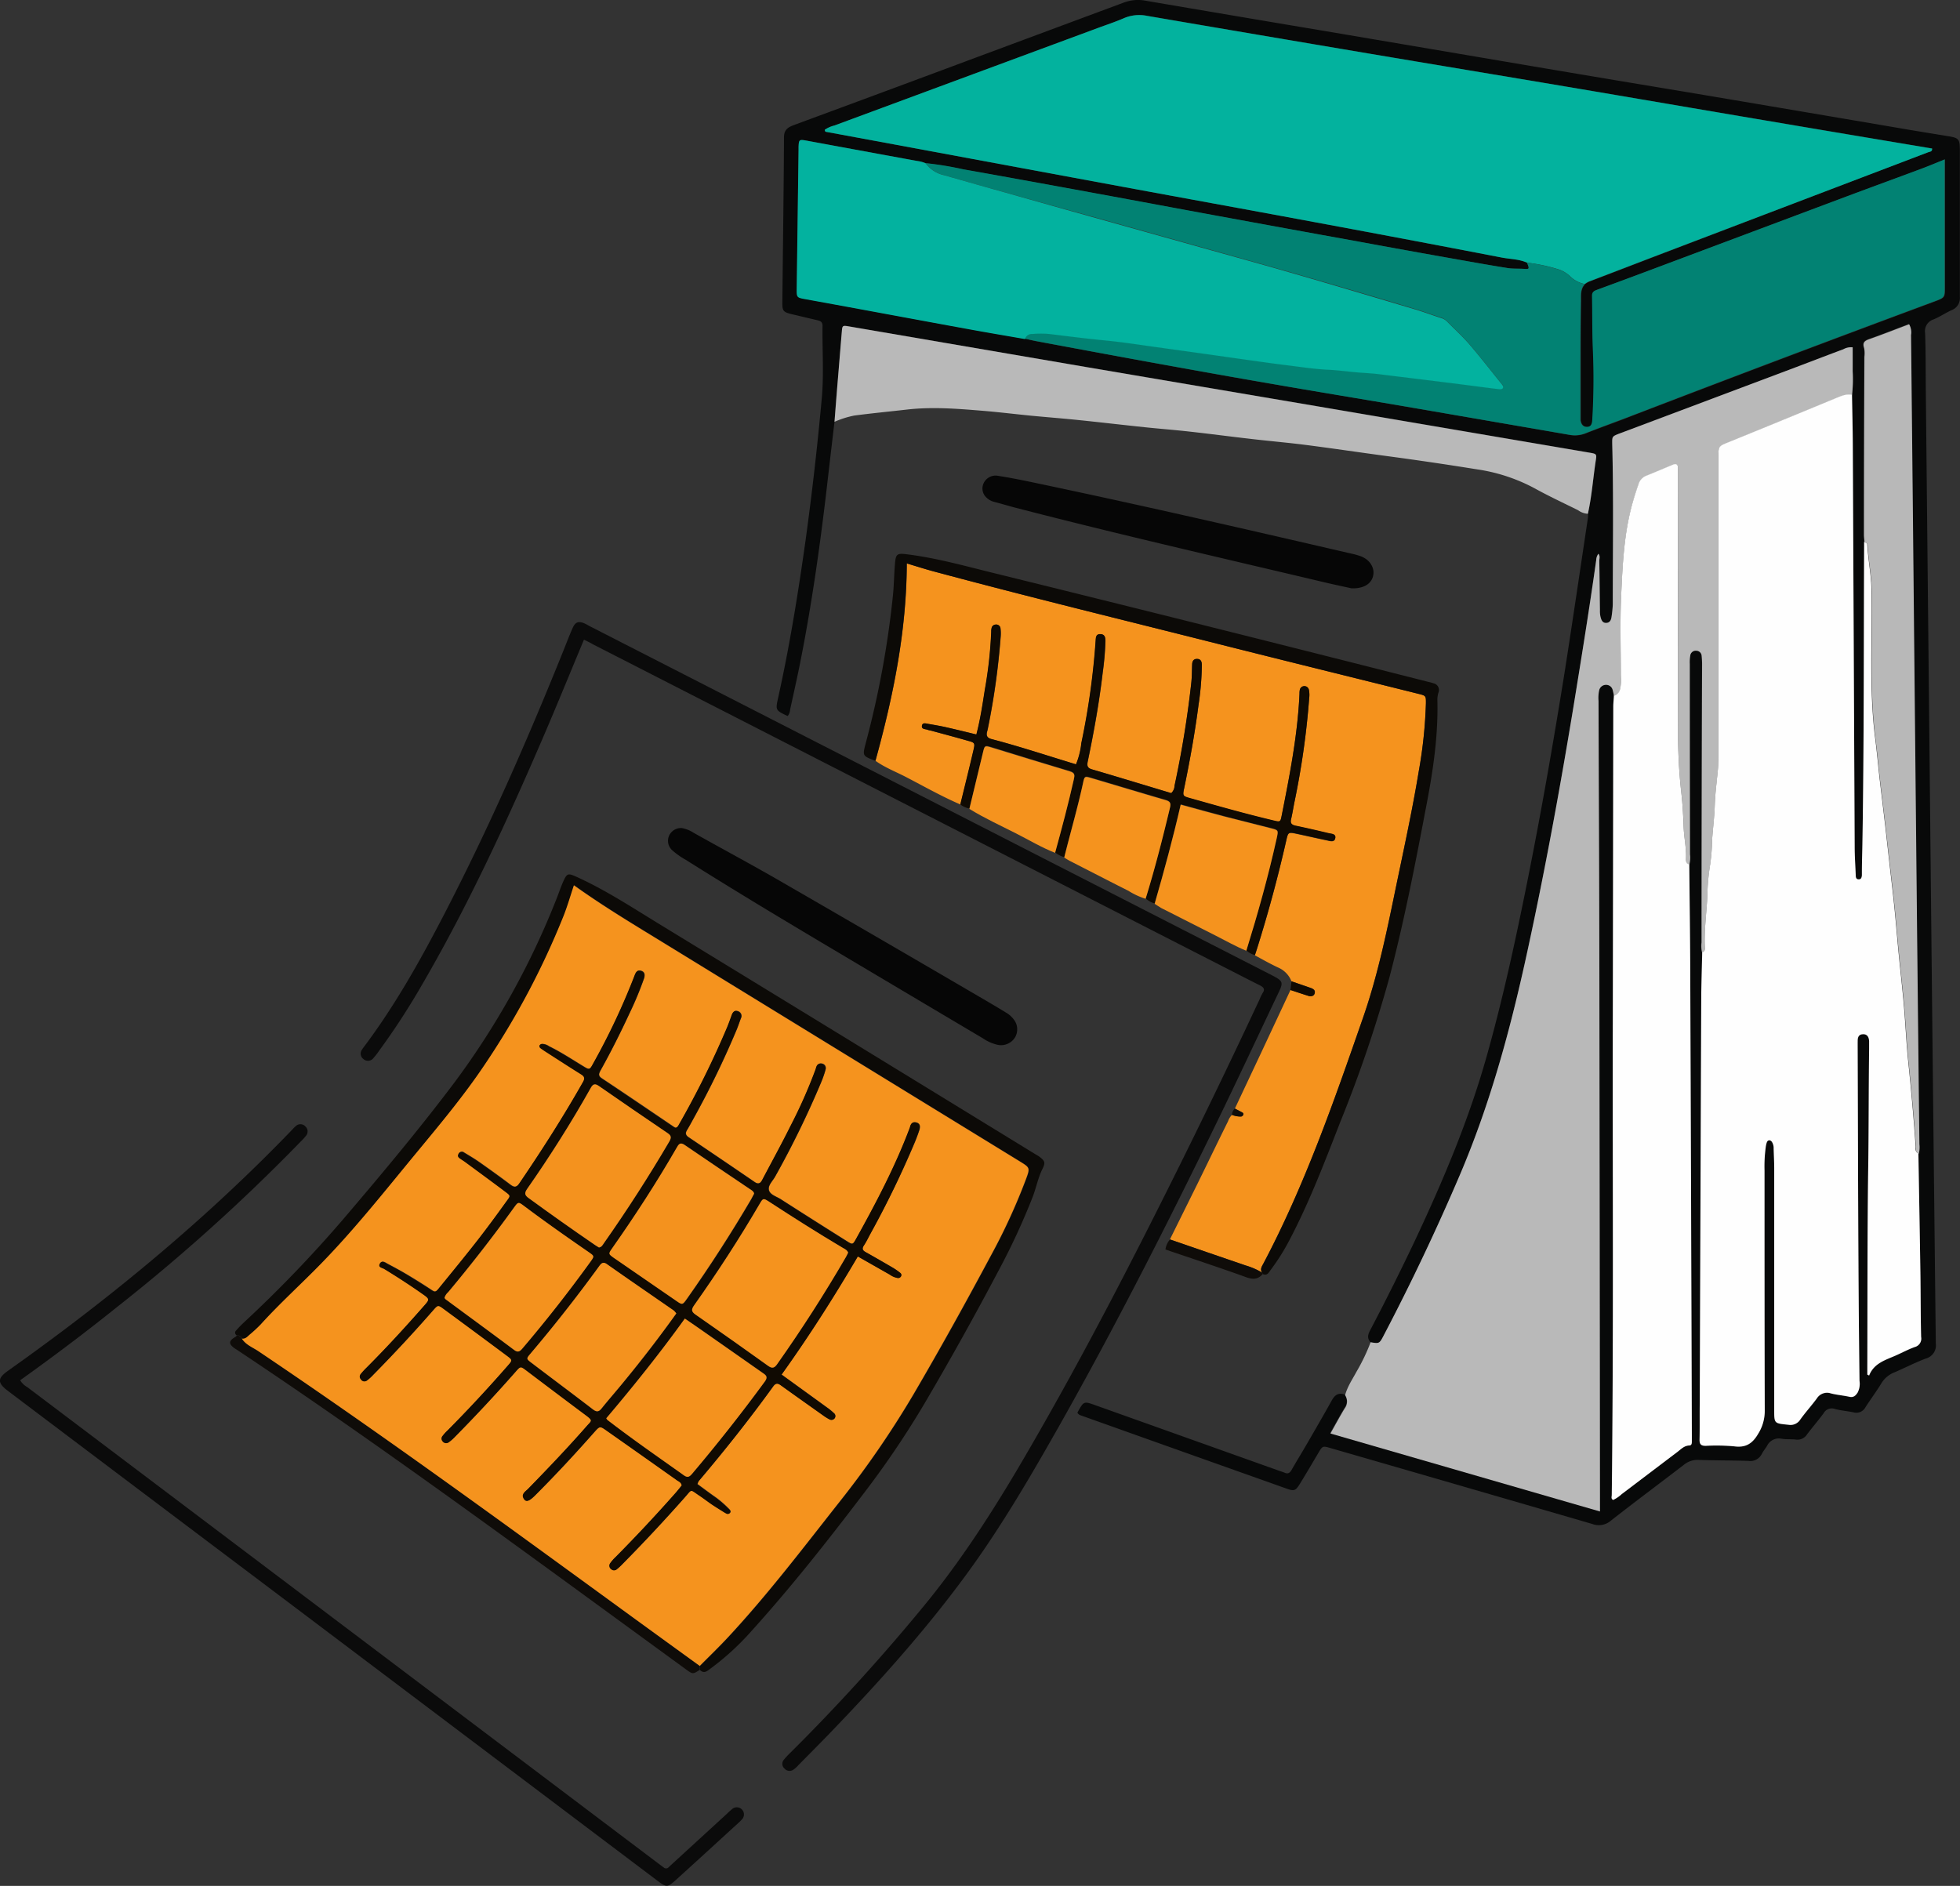 <svg xmlns="http://www.w3.org/2000/svg" viewBox="0 0 490.88 472.4"><rect x="0" y="0" width="490.88" height="472.4" fill="#333333" stroke="none"/><g id="Layer_2" data-name="Layer 2"><g id="calendar_Image" data-name="calendar Image"><path d="M209,105.66c-.68,5.71-1.34,11.42-2,17.13-1.69,14.37-3.72,28.68-6.53,42.87-.8,4.08-1.73,8.12-2.6,12.18a2.68,2.68,0,0,1-.6,1.52c-3.07-1.45-3.07-1.45-2.37-4.64,2.88-13,5-26.19,6.86-39.41q2.43-17.7,4.05-35.49c.55-6,.11-12.15.19-18.22,0-.95-.53-1.22-1.3-1.39-2.1-.48-4.2-1-6.29-1.48-2.26-.55-2.5-.8-2.47-3.07.14-13.76.34-27.51.41-41.27,0-2,1.12-2.56,2.63-3.12q16.85-6.21,33.67-12.47Q257,9.73,281.5.63a10.06,10.06,0,0,1,5.37-.46Q309.29,4,331.73,7.76q22.08,3.74,44.16,7.49,23.49,4,47,7.89,27.75,4.68,55.49,9.41c3.22.54,6.46,1.06,9.69,1.59,2.44.4,2.76.75,2.77,3.27,0,12.31,0,24.63,0,36.94a3.21,3.21,0,0,1-2.09,3.35c-1.52.7-2.93,1.66-4.47,2.3a3.07,3.07,0,0,0-2.14,3.42c.18,4.88.13,9.76.18,14.64l1.44,141.06q.51,48.69,1.06,97.39a3.41,3.41,0,0,1-2.47,3.78c-2.68,1-5.25,2.34-7.89,3.47a6.61,6.61,0,0,0-3.23,2.68c-1.25,2.05-2.69,4-4,6a2.57,2.57,0,0,1-3,1.34c-1.55-.33-3.17-.44-4.7-.86a2.33,2.33,0,0,0-2.82,1.1c-1.32,1.8-2.8,3.49-4.14,5.28a2.85,2.85,0,0,1-2.87,1.29c-1.19-.13-2.4,0-3.59-.22a3.29,3.29,0,0,0-3.56,1.81c-.41.68-.94,1.3-1.3,2a3.21,3.21,0,0,1-3.35,1.76c-4.15-.14-8.31-.1-12.46-.25a5.44,5.44,0,0,0-3.72,1.23c-6.08,4.68-12.24,9.25-18.29,14a4.59,4.59,0,0,1-4.61.83q-32.75-9.54-65.52-19c-2.06-.6-2.06-.59-3.13,1.22-1.55,2.61-3.08,5.23-4.68,7.82-1,1.61-1.4,1.75-3.13,1.14q-25.93-9.21-51.86-18.46a1.16,1.16,0,0,1-.39-.26c-.32-.28-.27-.39-.17-.56,1.51-2.69,1.51-2.69,4.44-1.64l46,16.41c.45.16.91.29,1.35.48.83.37,1.31.06,1.74-.69,1.22-2.15,2.53-4.25,3.77-6.4,2.12-3.66,4.25-7.32,6.29-11,.77-1.4,1.71-2.05,3.29-1.48a2.87,2.87,0,0,1-.12,3.35c-1.19,2-2.28,4-3.55,6.25l67.5,19.53v-3.15q-.06-66-.15-131.95c0-22.64-.14-45.27-.21-67.9a8.86,8.86,0,0,1,.16-2.62,1.75,1.75,0,0,1,1.74-1.39,1.69,1.69,0,0,1,1.63,1.21,12.39,12.39,0,0,1,.34,1.63c0,.87-.15,1.75-.15,2.62q-.07,39.09-.12,78.17c-.08,39.8.21,79.6-.26,119.4,0,.41-.24.94.34,1.24a8.25,8.25,0,0,0,2.16-1.47c4.65-3.51,9.29-7.05,13.94-10.56.88-.67,1.66-1.53,2.88-1.61.63,0,.74-.48.73-1s0-1.28,0-1.92q-.19-58.14-.4-116.28c0-8.79-.16-17.58-.24-26.37a7,7,0,0,0,.17-2.61q0-23.83-.05-47.67a10.14,10.14,0,0,1,.12-2.14,1.39,1.39,0,0,1,1.57-1.18,1.36,1.36,0,0,1,1.28,1.23,21.06,21.06,0,0,1,.11,2.38q-.07,34.74-.13,69.47a6.76,6.76,0,0,0,.16,2.61c-.07,3.44-.18,6.87-.19,10.31q-.21,51.33-.38,102.66c0,3,0,6.07-.05,9.11,0,1.15.4,1.55,1.53,1.53a49.22,49.22,0,0,1,7.19.13c2.85.37,4.51-.67,5.94-3.11a10.76,10.76,0,0,0,1.67-5.77c-.07-20.07,0-40.13-.06-60.2a35.51,35.51,0,0,1,.29-5.74,5.74,5.74,0,0,1,.31-1.39c.28-.63.91-.61,1.29,0a2.93,2.93,0,0,1,.4,1.61c.05,1.68.14,3.35.14,5q0,30.22,0,60.45c0,3.45,0,3.39,3.54,3.74a2.91,2.91,0,0,0,3-1.32c1.3-1.82,2.82-3.48,4.14-5.28a3,3,0,0,1,3.52-1.25c1.54.39,3.15.51,4.7.86,1,.22,1.45-.24,1.95-1a4.72,4.72,0,0,0,.51-3c-.35-27.59-.35-55.17-.46-82.75,0-.8,0-1.6,0-2.4s.31-1.64,1.31-1.68,1.5.74,1.56,1.72c0,.63,0,1.27,0,1.91-.13,10.24-.08,20.47-.24,30.7-.25,16.31-.16,32.62-.21,48.93,0,.68,0,1.35,0,2l.45.22c1.23-3.08,4.07-3.85,6.65-5,1.61-.71,3.16-1.55,4.81-2.14a2.16,2.16,0,0,0,1.56-2.51c-.12-5.2-.1-10.4-.17-15.59-.15-10.15-.34-20.31-.51-30.46a6.11,6.11,0,0,0,.16-2.37q-.34-32.75-.7-65.48-.47-45.45-.91-90.91-.24-23.15-.48-46.29a4.05,4.05,0,0,0-.48-2.69c-3.35,1.26-6.68,2.58-10.05,3.76-1.21.43-1.64.94-1.2,2.23a7,7,0,0,1,.06,2.15q-.06,22.3-.11,44.61c0,.64.08,1.27.12,1.91,0,.39,0,.79,0,1.19-.11,24.78,0,49.56-.43,74.34,0,2.32-.09,4.64-.13,7,0,.32,0,.64,0,1-.06.49-.19,1-.8,1s-.72-.53-.74-1c-.1-2.4-.26-4.79-.27-7.19q-.25-50.35-.47-100.72c0-4.15-.13-8.31-.2-12.46a35,35,0,0,0,.17-6c.05-2,0-4,0-6a4.06,4.06,0,0,0-2.4.54c-4.56,1.7-9.11,3.46-13.66,5.17l-42.16,15.82c-2.09.78-2.08.8-2,2.59.35,13.43.18,26.86.14,40.29a27.12,27.12,0,0,1-.31,3.1c-.09.76-.4,1.45-1.25,1.52-1,.09-1.33-.76-1.52-1.54a6.62,6.62,0,0,1-.14-1.67c-.06-4.07-.08-8.15-.16-12.23,0-.6.29-1.29-.23-1.87a2.88,2.88,0,0,0-.54,1.57c-1.76,12.34-3.7,24.64-5.73,36.94-3.52,21.35-7.43,42.63-12.1,63.77-4,18.19-9,36.09-16.29,53.29q-8.73,20.52-19.09,40.25c-1.09,2.1-1.12,2.09-3.29,1.73-1.14-1.21-.49-2.32.13-3.49q5.72-10.92,11-22.06c7-14.9,13.39-30,17.87-45.87,4.08-14.43,7.25-29.09,10.2-43.79,3.52-17.53,6.58-35.13,9.41-52.78,2-12.84,3.9-25.72,5.82-38.58a5,5,0,0,0,0-1c1-4.45,1.3-9,2-13.5.23-1.49.13-1.52-1.72-1.83l-67.74-11.54q-28.79-4.9-57.59-9.78-30-5.11-59.94-10.27c-1.72-.29-1.73-.28-1.87,1.44q-.45,5.37-.89,10.75C209.56,97.86,209.26,101.76,209,105.66Zm22.86-64.77a7.74,7.74,0,0,0-2.07-.56c-3.14-.56-6.28-1.15-9.42-1.72L202,35.23c-1.83-.34-1.91-.26-2,1.54,0,.24,0,.48,0,.72l-.42,34.76c0,2.26,0,2.23,2.34,2.66,13.5,2.47,27,5,40.48,7.44,4.78.88,9.58,1.68,14.37,2.52.93.2,1.86.43,2.8.61q13.88,2.58,27.75,5.14c10,1.81,19.92,3.61,29.9,5.33,11.78,2,23.58,3.94,35.36,6q20.28,3.46,40.53,7a7.28,7.28,0,0,0,4-.36c4-1.58,8.07-3,12.09-4.59q37.56-14.41,75.27-28.43c2.66-1,2.67-1,2.67-3.69V39.92c-2.14.86-4.11,1.7-6.12,2.44-6.13,2.29-12.28,4.53-18.41,6.82q-25.35,9.49-50.67,19c-3.89,1.46-7.78,2.89-11.68,4.33-.75.28-1.48.47-1.45,1.57.09,4.39,0,8.79.2,13.18a170.8,170.8,0,0,1-.14,18c-.06.87-.34,1.66-1.33,1.67s-1.53-.74-1.63-1.73c0-.47,0-1,0-1.43,0-4.72,0-9.44,0-14.15s0-9.6.1-14.39c0-1.42-.13-2.9,1-4.06a4.77,4.77,0,0,1,1-.61c6.27-2.38,12.52-4.8,18.79-7.19L483,38.08c.39-.15,1-.09.93-.92L482.79,37q-20.31-3.42-40.61-6.84c-16.52-2.79-33-5.63-49.56-8.42s-33.22-5.55-49.83-8.35q-27.74-4.68-55.46-9.43a9.76,9.76,0,0,0-5.8.57c-2.12.92-4.33,1.65-6.5,2.45L209,31.43a7.5,7.5,0,0,0-2.42,1.07c0,.52.32.52.53.56l23.79,4.4q25.42,4.71,50.85,9.43c15,2.78,30,5.5,45,8.29q24.72,4.6,49.41,9.34c2.09.4,4.29.37,6.29,1.27.67,1.66.67,1.64-.8,1.56s-2.73,0-4.06-.2c-4.17-.66-8.32-1.4-12.48-2.14q-12.46-2.22-24.92-4.48-18-3.27-36-6.57c-9.71-1.78-19.42-3.61-29.13-5.39-11.28-2.07-22.56-4.14-33.86-6.14A83.11,83.11,0,0,0,231.81,40.89Z" fill="#080909"/><path d="M343.27,336.22c2.17.36,2.2.37,3.29-1.73q10.33-19.74,19.09-40.25C373,277,377.91,259.14,381.94,241c4.67-21.14,8.58-42.42,12.1-63.77,2-12.3,4-24.6,5.73-36.94a2.88,2.88,0,0,1,.54-1.57c.52.58.22,1.27.23,1.87.08,4.08.1,8.16.16,12.23a6.62,6.62,0,0,0,.14,1.67c.19.78.48,1.63,1.52,1.54.85-.07,1.16-.76,1.25-1.52a27.12,27.12,0,0,0,.31-3.1c0-13.43.21-26.86-.14-40.29,0-1.79-.06-1.81,2-2.59L448,92.66c4.55-1.71,9.1-3.47,13.66-5.17A4.06,4.06,0,0,1,464,87c0,2,0,4,0,6a35,35,0,0,1-.17,6c-1.5-.29-2.8.34-4.13.88q-13.39,5.49-26.8,11c-2.53,1-2.53,1-2.53,3.78q0,37.63,0,75.28c0,.87,0,1.75-.1,2.63-.27,3.09-.71,6.17-.81,9.27-.09,2.87-.46,5.72-.66,8.57a51.12,51.12,0,0,1-.48,6.19,53,53,0,0,0-.71,7.83c-.19,4.3-.83,8.58-.64,12.9,0,.54.08,1.16-.65,1.37a6.76,6.76,0,0,1-.16-2.61q0-34.72.13-69.47a21.06,21.06,0,0,0-.11-2.38,1.36,1.36,0,0,0-1.28-1.23,1.39,1.39,0,0,0-1.57,1.18,10.14,10.14,0,0,0-.12,2.14q0,23.84.05,47.67a7,7,0,0,1-.17,2.61c-.74-.11-.85-.68-.82-1.25.14-2.73-.51-5.39-.59-8.11s-.25-5.42-.53-8.1a130.47,130.47,0,0,1-.86-13.83q.06-33,0-65.94c0-.64,0-1.28,0-1.92,0-1-.4-1.35-1.34-.95-2.21.92-4.41,1.86-6.63,2.75a3.33,3.33,0,0,0-2,2.24c-.53,1.68-1.09,3.34-1.56,5-2.06,7.52-2.39,15.27-2.74,23-.29,6.46-.07,12.94-.08,19.42,0,.87.05,1.76,0,2.63-.12,1.2-.32,2.4-1.72,2.84a12.39,12.39,0,0,0-.34-1.63,1.69,1.69,0,0,0-1.63-1.21,1.75,1.75,0,0,0-1.74,1.39,8.86,8.86,0,0,0-.16,2.62c.07,22.63.18,45.26.21,67.9q.1,66,.15,132v3.15l-67.5-19.53c1.27-2.25,2.36-4.28,3.55-6.25a2.87,2.87,0,0,0,.12-3.35c.57-2.16,1.85-4,2.87-5.91A48.49,48.49,0,0,0,343.27,336.22Z" fill="#b9b9b9"/><path d="M323.45,245.81a6.21,6.21,0,0,0-3.34-3.45c-2-.94-3.88-2-5.82-3.06.2-.61.4-1.22.59-1.82q4.17-13.28,7.24-26.82c.5-2.2.52-2.22,2.65-1.77,2.5.53,5,1.11,7.49,1.63.81.16,2,.63,2.17-.62.15-1-1.07-1-1.78-1.17-2.72-.65-5.44-1.28-8.17-1.85-1-.21-1.38-.61-1.13-1.64.31-1.32.53-2.66.78-4a200.79,200.79,0,0,0,3.75-26.31,6.17,6.17,0,0,0-.08-2.14,1.16,1.16,0,0,0-2.26.05,4.25,4.25,0,0,0-.08.95C325,184.12,323,194.23,321,204.34c-.32,1.63-.37,1.64-2.06,1.23-7-1.66-13.9-3.62-20.81-5.57-1.94-.54-2-.58-1.53-2.64,1.42-6.89,2.67-13.8,3.57-20.77a71.67,71.67,0,0,0,.83-10c0-.79-.24-1.47-1.17-1.49s-1.22.6-1.26,1.42c-.06,1.51-.05,3-.21,4.55a254.91,254.91,0,0,1-4.17,25.76,2.61,2.61,0,0,1-.83,1.86c-6.54-2-13.17-4-19.82-5.94-1.27-.37-1.31-1-1.07-2.12,1.53-7.35,2.86-14.74,3.73-22.2a71.78,71.78,0,0,0,.67-7.88c0-.87-.22-1.67-1.26-1.69s-1.13.84-1.18,1.68a187,187,0,0,1-3.58,25.6,19.12,19.12,0,0,1-1.34,5.34c-7.1-2.15-14.07-4.47-21.17-6.33-1.14-.3-1.37-.91-1.09-1.92a7.54,7.54,0,0,0,.22-.94,183.81,183.81,0,0,0,3.18-23,10.14,10.14,0,0,0-.06-1.91,1.06,1.06,0,0,0-1.21-.91,1.08,1.08,0,0,0-1,.84,3.62,3.62,0,0,0-.1.94,107.12,107.12,0,0,1-1.6,14.52c-.58,3.7-1.13,7.4-2.12,11.23-2.56-.62-5-1.23-7.5-1.79-1.48-.34-3-.59-4.47-.85-.6-.11-1.48-.41-1.65.39-.22,1,.9.84,1.48,1.1a4,4,0,0,0,.7.16c3.08.84,6.17,1.66,9.24,2.54,1.83.52,1.9.57,1.45,2.47-1.05,4.51-2.17,9-3.27,13.5-4.63-2-9.06-4.5-13.55-6.84-2.58-1.35-5.33-2.39-7.72-4.1,4.45-16.14,7.79-32.45,7.85-49.45,2.33.7,4.52,1.4,6.73,2,23.67,6.36,47.48,12.17,71.24,18.16,16.72,4.22,33.46,8.34,50.19,12.51,1.89.47,1.88.49,1.86,2.35A115.55,115.55,0,0,1,355.35,193c-1.71,10.41-4,20.7-6.12,31s-4.36,20.81-7.85,30.86c-7.29,21-14.58,42-25,61.67-.36.68-.87,1.39-.28,2.22A17.73,17.73,0,0,0,312,317q-9.5-3.24-19-6.53,3.5-7.07,7-14.14c2.53-5.15,5-10.31,7.56-15.46a4.33,4.33,0,0,1,1-1.62,5.94,5.94,0,0,0,2.31.42.86.86,0,0,0,.51-.41.43.43,0,0,0-.21-.59c-.62-.34-1.26-.65-1.89-1q3.39-7.2,6.78-14.41,3.58-7.65,7.15-15.29c1.51.5,3,1,4.54,1.49.65.2,1.34.1,1.53-.69s-.3-1-.86-1.26C326.76,246.94,325.1,246.38,323.45,245.81Z" fill="#f5931e"/><path d="M209,105.66c.31-3.9.61-7.8.93-11.69q.44-5.39.89-10.75c.14-1.72.15-1.73,1.87-1.44q30,5.14,59.94,10.27,28.8,4.9,57.59,9.78l67.74,11.54c1.85.31,1.95.34,1.72,1.83-.7,4.5-1,9-2,13.5a4.56,4.56,0,0,1-2.44-.89c-3.65-1.81-7.35-3.53-10.91-5.5a43.78,43.78,0,0,0-14.46-4.75q-11.43-1.84-22.91-3.37c-6.62-.89-13.24-1.88-19.87-2.73-4.73-.61-9.49-1-14.24-1.57-5-.57-9.95-1.23-14.93-1.78-3.72-.42-7.46-.7-11.18-1.09-5.54-.58-11.07-1.23-16.62-1.8-3.88-.4-7.77-.7-11.65-1.07-4.2-.41-8.39-.93-12.6-1.27-6.19-.51-12.37-1-18.62-.3-4.42.51-8.86.93-13.28,1.51A23.59,23.59,0,0,0,209,105.66Z" fill="#b9b9b9"/><path d="M146.25,160.23c-3.65,8.74-7.13,17.32-10.81,25.81-8.94,20.68-18.38,41.11-29.73,60.61A179.87,179.87,0,0,1,95,263.13,17,17,0,0,1,93.55,265a1.7,1.7,0,0,1-2.55.26,1.68,1.68,0,0,1-.32-2.36,4.78,4.78,0,0,1,.41-.59c7.91-10.51,14.29-21.95,20.31-33.59,11.13-21.51,20.83-43.66,29.86-66.12.71-1.77,1.39-3.57,2.17-5.32.64-1.45,1.43-1.74,2.86-1.17a14.07,14.07,0,0,1,1.27.67L318.1,244.06c.29.14.57.29.85.44,2.28,1.21,2.46,1.63,1.37,3.91-5.23,11-10.4,22.11-15.75,33.09C292.16,307,279.33,332.26,265.37,357c-7.24,12.79-14.63,25.5-23.34,37.38-10.42,14.22-22.17,27.28-34.38,39.95-2.56,2.65-5.16,5.25-7.74,7.87a6,6,0,0,1-1.25,1.11,1.66,1.66,0,0,1-2.18-.31,1.55,1.55,0,0,1-.19-2.17,17.86,17.86,0,0,1,1.62-1.75,496,496,0,0,0,34.45-38c9.78-12.1,18-25.25,25.74-38.67,13.37-23.08,25.58-46.79,37.44-70.69q10.21-20.6,19.94-41.43a10.53,10.53,0,0,1,.73-1.51c.73-1.06.19-1.51-.74-2-2.22-1.09-4.41-2.24-6.62-3.36q-80.15-41-160.3-82C147.84,161,147.13,160.66,146.25,160.23Z" fill="#0b0b0b"/><path d="M59.28,334.47a.73.73,0,0,1-.13-1.21,27.78,27.78,0,0,1,2-2.06,317.14,317.14,0,0,0,24.59-25.55c9.69-11.36,19.3-22.82,28.28-34.77a199.36,199.36,0,0,0,25.36-45.74c.62-1.56,1.13-3.16,1.84-4.67.8-1.71,1.16-1.72,3-.91,7.31,3.29,14,7.69,20.79,11.84q47,28.71,94,57.54c.47.29,1,.56,1.42.89,1.31,1,1.4,1.47.64,3-1.1,2.23-1.55,4.68-2.44,7a172,172,0,0,1-8.43,18.24q-8.83,16.74-18.41,33.07a228.79,228.79,0,0,1-15.25,22.65c-9,11.84-18.18,23.52-28.15,34.56A66.3,66.3,0,0,1,178,417.92c-.8.58-1.64,1.47-2.71.38v-1c2.36-2.38,4.78-4.69,7.06-7.14,10.08-10.84,19-22.63,28.17-34.23a237.36,237.36,0,0,0,18.31-26.65c6.71-11.45,13.12-23,19.38-34.74A151,151,0,0,0,257,295.39c1.08-2.91,1-2.91-1.65-4.56q-44-27-88-54c-7.89-4.85-15.85-9.58-23.54-15.09-.87,2.61-1.59,5.13-2.54,7.55a198.13,198.13,0,0,1-19.82,37.41c-5.25,7.84-11.32,15.07-17.32,22.34-7.68,9.31-15.17,18.78-23.6,27.43-5,5.16-10.37,10-15.2,15.31a36.64,36.64,0,0,1-2.82,2.6c-.53.48-1,1-1.85.92A1.5,1.5,0,0,0,59.28,334.47Z" fill="#0c0a07"/><path d="M5.05,345.74a5,5,0,0,0,1.84,1.76l158,119.29c.44.34.9.65,1.34,1a.87.87,0,0,0,1.26-.09l1.07-1,13.26-12.15c.48-.43.91-.91,1.42-1.29a1.79,1.79,0,1,1,2.5,2.56,9.63,9.63,0,0,1-.85.84c-5.19,4.74-10.37,9.5-15.58,14.22-2.13,1.93-2.42,1.92-4.68.2L69.76,399.51Q35.89,374,2,348.42c-2.83-2.13-2.55-3.25.09-5.12,25.4-18,49.36-37.77,71-60.23a8.81,8.81,0,0,1,1-1,1.66,1.66,0,0,1,2.38.08,1.68,1.68,0,0,1,.14,2.38,14.27,14.27,0,0,1-1.29,1.41,466.62,466.62,0,0,1-45.92,41.39C21.52,333.66,13.42,339.76,5.05,345.74Z" fill="#0b0b0b"/><path d="M316.11,318.81c-.59-.83-.08-1.54.28-2.22,10.41-19.72,17.7-40.7,25-61.67,3.49-10,5.71-20.46,7.85-30.86s4.41-20.62,6.12-31a115.55,115.55,0,0,0,1.75-16.91c0-1.86,0-1.88-1.86-2.35-16.73-4.17-33.47-8.29-50.19-12.51-23.76-6-47.57-11.8-71.24-18.16-2.21-.6-4.4-1.3-6.73-2-.06,17-3.4,33.31-7.85,49.45-3.27-1.24-3.24-1.24-2.43-4.38A237,237,0,0,0,223.65,149c.25-2.62.28-5.26.5-7.89.2-2.34.57-2.56,2.85-2.28,7.55.92,14.86,3,22.22,4.8Q303.49,157,357.67,170.79a12.77,12.77,0,0,1,1.38.38,1.7,1.7,0,0,1,1.23,2.25,6,6,0,0,0-.29,1.87c.23,8.68-1,17.23-2.61,25.71-2.78,14.67-5.6,29.34-9.39,43.79a328.49,328.49,0,0,1-12.32,36.26c-3.9,10-7.7,20-12.67,29.47a53.88,53.88,0,0,1-4.7,7.5c-.49.64-.88,1.65-2.05,1.11A.47.47,0,0,0,316.11,318.81Z" fill="#0c0a07"/><path d="M170.73,207.42a8,8,0,0,1,3,1.19c7.12,4,14.28,7.83,21.34,11.9q26.55,15.33,53,30.8c1.32.77,2.61,1.56,3.91,2.35a6.24,6.24,0,0,1,1.8,1.56,4,4,0,0,1,.4,4.69,4.12,4.12,0,0,1-4.36,1.8,10.91,10.91,0,0,1-3.7-1.65q-20.4-12.09-40.78-24.21c-11.26-6.7-22.47-13.46-33.55-20.45a18.9,18.9,0,0,1-3.51-2.49,3.18,3.18,0,0,1-.72-3.55A3.27,3.27,0,0,1,170.73,207.42Z" fill="#060606"/><path d="M338.49,147.37c-1.86-.41-4.36-.93-6.84-1.52-25.76-6.1-51.57-12-77.2-18.64-1.78-.46-3.54-1-5.31-1.46a4.33,4.33,0,0,1-2.41-1.46,3.09,3.09,0,0,1-.31-3.39,3.32,3.32,0,0,1,3.66-1.69c2.44.38,4.87.85,7.29,1.35,27.09,5.66,54.06,11.86,81,18.1a17,17,0,0,1,2.53.71c2.24.89,3.44,2.92,3,4.87S341.62,147.47,338.49,147.37Z" fill="#060606"/><path d="M240.5,201.49c1.1-4.5,2.22-9,3.27-13.5.45-1.9.38-2-1.45-2.47-3.07-.88-6.16-1.7-9.24-2.54a4,4,0,0,1-.7-.16c-.58-.26-1.7-.07-1.48-1.1.17-.8,1-.5,1.65-.39,1.49.26,3,.51,4.47.85,2.47.56,4.94,1.17,7.5,1.79,1-3.83,1.54-7.53,2.12-11.23a107.12,107.12,0,0,0,1.6-14.52,3.62,3.62,0,0,1,.1-.94,1.08,1.08,0,0,1,1-.84,1.06,1.06,0,0,1,1.21.91,10.14,10.14,0,0,1,.06,1.91,183.81,183.81,0,0,1-3.18,23,7.54,7.54,0,0,1-.22.94c-.28,1-.05,1.62,1.09,1.92,7.1,1.86,14.07,4.18,21.17,6.33a19.12,19.12,0,0,0,1.34-5.34,187,187,0,0,0,3.58-25.6c.05-.84.05-1.71,1.18-1.68s1.26.82,1.26,1.69a71.78,71.78,0,0,1-.67,7.88c-.87,7.46-2.2,14.85-3.73,22.2-.24,1.12-.2,1.75,1.07,2.12,6.65,1.95,13.28,4,19.82,5.94a2.61,2.61,0,0,0,.83-1.86A254.91,254.91,0,0,0,298.36,171c.16-1.51.15-3,.21-4.55,0-.82.34-1.44,1.26-1.42s1.16.7,1.17,1.49a71.67,71.67,0,0,1-.83,10c-.9,7-2.15,13.88-3.57,20.77-.43,2.06-.41,2.1,1.53,2.64,6.91,1.95,13.82,3.91,20.81,5.57,1.69.41,1.74.4,2.06-1.23,2-10.11,4-20.22,4.46-30.55a4.25,4.25,0,0,1,.08-.95,1.16,1.16,0,0,1,2.26-.05,6.17,6.17,0,0,1,.08,2.14,200.79,200.79,0,0,1-3.75,26.31c-.25,1.34-.47,2.68-.78,4-.25,1,.15,1.43,1.13,1.64,2.73.57,5.45,1.2,8.17,1.85.71.18,1.93.14,1.78,1.17-.19,1.25-1.36.78-2.17.62-2.5-.52-5-1.1-7.49-1.63-2.13-.45-2.15-.43-2.65,1.77q-3.08,13.56-7.24,26.82c-.19.6-.39,1.21-.59,1.82a4.85,4.85,0,0,1-2.15-1.18c2.88-9.28,5.5-18.64,7.6-28.13.46-2.07.46-2.07-1.49-2.56-3.94-1-7.88-1.94-11.81-3-3.53-.92-7-1.91-10.73-2.91-1.94,8.45-4.17,16.66-6.53,24.84a5.12,5.12,0,0,1-2.26-1.26c2.33-7.54,4.28-15.18,6.11-22.85.26-1.12,0-1.54-1.08-1.86-6.27-1.82-12.52-3.72-18.79-5.57-1.45-.43-1.55-.38-1.89,1.18-1.36,6.31-3.18,12.5-4.73,18.76a5.66,5.66,0,0,1-2.28-1.18c1.64-6.08,3.29-12.16,4.67-18.31.25-1.09.33-1.7-1-2.1-6.57-1.94-13.11-4-19.67-6-1.64-.49-1.65-.43-2.05,1.21l-3.42,14.19A4.73,4.73,0,0,1,240.5,201.49Z" fill="#100a02"/><path d="M289.18,226.4c2.36-8.18,4.59-16.39,6.53-24.84,3.7,1,7.2,2,10.73,2.91,3.93,1,7.87,2,11.81,3,1.95.49,1.95.49,1.49,2.56-2.1,9.49-4.72,18.85-7.6,28.13-2.65-1.09-5.14-2.51-7.69-3.8l-13.64-6.92C290.25,227.11,289.73,226.74,289.18,226.4Z" fill="#f5931e"/><path d="M266.54,214.8c1.55-6.26,3.37-12.45,4.73-18.76.34-1.56.44-1.61,1.89-1.18,6.27,1.85,12.52,3.75,18.79,5.57,1.08.32,1.34.74,1.08,1.86-1.83,7.67-3.78,15.31-6.11,22.85a18.46,18.46,0,0,1-4.31-2c-4.9-2.47-9.79-5-14.67-7.49A15.65,15.65,0,0,1,266.54,214.8Z" fill="#f5931e"/><path d="M242.78,202.62l3.42-14.19c.4-1.64.41-1.7,2.05-1.21,6.56,2,13.1,4.05,19.67,6,1.34.4,1.26,1,1,2.1-1.38,6.15-3,12.23-4.67,18.31-3.39-1.33-6.51-3.21-9.75-4.85C250.57,206.78,246.54,204.94,242.78,202.62Z" fill="#f5931e"/><path d="M59.28,334.47a1.5,1.5,0,0,1,1.3.85c1,1.55,2.69,2.17,4.11,3.12,32.16,21.63,63.4,44.54,94.71,67.35q7.9,5.76,15.85,11.5v1c-1.74,1.11-1.74,1.12-3.52-.18l-30-21.89c-27.18-19.8-54.43-39.5-82.42-58.13a8.52,8.52,0,0,1-.8-.53c-1.26-1-1.18-1.71.34-2.62C59.07,334.82,59.23,334.72,59.28,334.47Z" fill="#0f0c09"/><path d="M316.11,318.81a.47.47,0,0,1,.14.32c-1.18,1.37-2.44,1.42-4.17.79-6.64-2.4-13.35-4.6-20.19-6.93a4.64,4.64,0,0,1,1.14-2.52q9.48,3.27,19,6.53A17.73,17.73,0,0,1,316.11,318.81Z" fill="#0f0c09"/><path d="M323.45,245.81c1.65.57,3.31,1.13,4.95,1.72.56.21,1,.61.86,1.26s-.88.89-1.53.69c-1.53-.46-3-1-4.54-1.49C323.27,247.26,323.36,246.54,323.45,245.81Z" fill="#100a02"/><path d="M309.26,277.69c.63.33,1.27.64,1.89,1a.43.43,0,0,1,.21.59.86.86,0,0,1-.51.41,5.94,5.94,0,0,1-2.31-.42A2.28,2.28,0,0,1,309.26,277.69Z" fill="#0f0c09"/><path d="M426.32,238.59c.73-.21.67-.83.65-1.37-.19-4.32.45-8.6.64-12.9a53,53,0,0,1,.71-7.83,51.12,51.12,0,0,0,.48-6.19c.2-2.85.57-5.7.66-8.57.1-3.1.54-6.18.81-9.27.08-.88.1-1.76.1-2.63q0-37.65,0-75.28c0-2.78,0-2.76,2.53-3.78q13.4-5.46,26.8-11c1.33-.54,2.63-1.17,4.13-.88.07,4.15.18,8.31.2,12.46q.24,50.37.47,100.72c0,2.4.17,4.79.27,7.19,0,.48.08,1,.74,1s.74-.49.8-1c0-.32,0-.64,0-1,0-2.32.09-4.64.13-7,.41-24.78.32-49.56.43-74.34,0-.4,0-.8,0-1.19.41.1.76.26.79.76.21,3.82,1,7.58,1.05,11.42.23,12.36-.65,24.76.93,37.09.45,3.47.75,7,1.15,10.45s.86,7.11,1.27,10.67c.39,3.32.75,6.64,1.13,10,.42,3.72.87,7.43,1.25,11.15s.69,7.62,1.06,11.42c.42,4.36.93,8.71,1.31,13.08.41,4.68.61,9.38,1.09,14.06.74,7.13,1.39,14.27,1.87,21.42,0,.61-.16,1.33.69,1.59.17,10.15.36,20.31.51,30.46.07,5.19.05,10.39.17,15.59a2.16,2.16,0,0,1-1.56,2.51c-1.65.59-3.2,1.43-4.81,2.14-2.58,1.14-5.42,1.91-6.65,5l-.45-.22c0-.68,0-1.35,0-2,.05-16.31,0-32.62.21-48.93.16-10.23.11-20.46.24-30.7,0-.64,0-1.28,0-1.91-.06-1-.45-1.77-1.56-1.72s-1.3.8-1.31,1.68,0,1.6,0,2.4c.11,27.58.11,55.16.46,82.75a4.72,4.72,0,0,1-.51,3c-.5.72-1,1.18-1.95,1-1.55-.35-3.16-.47-4.7-.86a3,3,0,0,0-3.52,1.25c-1.32,1.8-2.84,3.46-4.14,5.28a2.91,2.91,0,0,1-3,1.32c-3.55-.35-3.54-.29-3.54-3.74q0-30.22,0-60.45c0-1.68-.09-3.35-.14-5a2.93,2.93,0,0,0-.4-1.61c-.38-.59-1-.61-1.29,0a5.74,5.74,0,0,0-.31,1.39,35.51,35.51,0,0,0-.29,5.74c0,20.07,0,40.13.06,60.2a10.76,10.76,0,0,1-1.67,5.77c-1.43,2.44-3.09,3.48-5.94,3.11a49.22,49.22,0,0,0-7.19-.13c-1.13,0-1.55-.38-1.53-1.53.07-3,0-6.07.05-9.11q.18-51.33.38-102.66C426.14,245.46,426.25,242,426.32,238.59Z" fill="#fefefe"/><path d="M382.43,65.79c-2-.9-4.2-.87-6.29-1.27q-24.69-4.77-49.41-9.34c-15-2.79-30-5.51-45-8.29q-25.42-4.7-50.85-9.43l-23.79-4.4c-.21,0-.49,0-.53-.56A7.5,7.5,0,0,1,209,31.43L275,7c2.17-.8,4.38-1.53,6.5-2.45a9.76,9.76,0,0,1,5.8-.57q27.72,4.75,55.46,9.43c16.61,2.8,33.22,5.55,49.83,8.35s33,5.63,49.56,8.42q20.31,3.45,40.61,6.84l1.11.19c.09.83-.54.77-.93.92L416.7,63.34c-6.27,2.39-12.52,4.81-18.79,7.19a4.77,4.77,0,0,0-1,.61,7.27,7.27,0,0,1-3.74-2,7.7,7.7,0,0,0-3.08-1.75A42.84,42.84,0,0,0,382.43,65.79Z" fill="#03b29e"/><path d="M382.43,65.79a42.84,42.84,0,0,1,7.66,1.64,7.7,7.7,0,0,1,3.08,1.75,7.27,7.27,0,0,0,3.74,2c-1.12,1.16-1,2.64-1,4.06q-.09,7.18-.1,14.39c0,4.71,0,9.43,0,14.15,0,.48,0,1,0,1.43.1,1,.6,1.74,1.63,1.73s1.27-.8,1.33-1.67a170.8,170.8,0,0,0,.14-18c-.17-4.39-.11-8.79-.2-13.18,0-1.1.7-1.29,1.45-1.57,3.9-1.44,7.79-2.87,11.68-4.33q25.34-9.49,50.67-19c6.13-2.29,12.28-4.53,18.41-6.82,2-.74,4-1.58,6.12-2.44v31.9c0,2.72,0,2.7-2.67,3.69q-37.73,14-75.27,28.43c-4,1.55-8.08,3-12.09,4.59a7.28,7.28,0,0,1-4,.36q-20.26-3.49-40.53-7c-11.78-2-23.58-3.92-35.36-6-10-1.72-19.94-3.52-29.9-5.33q-13.87-2.53-27.75-5.14c-.94-.18-1.87-.41-2.8-.61a1.71,1.71,0,0,1,1.82-1.27,23.74,23.74,0,0,1,4.3,0c3.94.48,7.88,1,11.83,1.4,1.73.18,3.48.34,5.21.55,3.15.38,6.29.86,9.43,1.3,4.25.59,8.49,1.17,12.73,1.77,3.78.53,7.55,1.08,11.32,1.6,2.83.4,5.66.8,8.5,1.15,3.62.44,7.25,1,10.89,1.19,2.54.12,5.07.49,7.6.69,1.73.13,3.49.22,5.22.44,3.63.46,7.25.89,10.88,1.34l9,1.12c3.23.41,6.46.85,9.69,1.24.43,0,1,.18,1.27-.29s-.06-.65-.26-.9c-2.7-3.34-5.33-6.74-8.13-10-1.77-2.06-3.8-3.89-5.7-5.82a3.34,3.34,0,0,0-1.45-.8c-2.2-.71-4.37-1.53-6.59-2.19-9.92-3-19.84-5.91-29.78-8.79-8-2.3-15.94-4.5-23.91-6.74l-27.36-7.66Q263,51.36,252.77,48.48c-5.44-1.53-10.88-3-16.3-4.62a7.79,7.79,0,0,1-4.66-3,83.11,83.11,0,0,1,9.41,1.54c11.3,2,22.58,4.07,33.86,6.14,9.71,1.78,19.42,3.61,29.13,5.39q18,3.32,36,6.57Q352.62,62.8,365.09,65c4.16.74,8.31,1.48,12.48,2.14,1.33.21,2.71.12,4.06.2S383.1,67.45,382.43,65.79Z" fill="#028273"/><path d="M231.81,40.89a7.79,7.79,0,0,0,4.66,3c5.42,1.57,10.86,3.09,16.3,4.62q10.23,2.9,20.46,5.76l27.36,7.66c8,2.24,16,4.44,23.91,6.74,9.94,2.88,19.86,5.84,29.78,8.79,2.22.66,4.39,1.48,6.59,2.19a3.34,3.34,0,0,1,1.45.8c1.9,1.93,3.93,3.76,5.7,5.82,2.8,3.26,5.43,6.66,8.13,10,.2.25.43.49.26.9s-.84.34-1.27.29c-3.23-.39-6.46-.83-9.69-1.24l-9-1.12c-3.63-.45-7.25-.88-10.88-1.34-1.73-.22-3.49-.31-5.22-.44-2.53-.2-5.06-.57-7.6-.69-3.64-.17-7.27-.75-10.89-1.19-2.84-.35-5.67-.75-8.5-1.15-3.77-.52-7.54-1.07-11.32-1.6-4.24-.6-8.48-1.18-12.73-1.77-3.14-.44-6.28-.92-9.43-1.3-1.73-.21-3.48-.37-5.21-.55-3.95-.41-7.89-.92-11.83-1.4a23.74,23.74,0,0,0-4.3,0,1.71,1.71,0,0,0-1.82,1.27c-4.79-.84-9.59-1.64-14.37-2.52-13.49-2.46-27-5-40.48-7.44-2.35-.43-2.36-.4-2.34-2.66L200,37.49c0-.24,0-.48,0-.72.08-1.8.16-1.88,2-1.54l18.35,3.38c3.14.57,6.28,1.16,9.42,1.72A7.74,7.74,0,0,1,231.81,40.89Z" fill="#03b29f"/><path d="M404.21,174.29c1.4-.44,1.6-1.64,1.72-2.84.08-.87,0-1.76,0-2.63,0-6.48-.21-13,.08-19.42.35-7.71.68-15.46,2.74-23,.47-1.69,1-3.35,1.56-5a3.33,3.33,0,0,1,2-2.24c2.22-.89,4.42-1.83,6.63-2.75.94-.4,1.34,0,1.34.95,0,.64,0,1.28,0,1.92q0,33,0,65.94a130.47,130.47,0,0,0,.86,13.83c.28,2.68.44,5.4.53,8.1s.73,5.38.59,8.11c0,.57.08,1.14.82,1.25.08,8.79.21,17.58.24,26.37q.23,58.14.4,116.28c0,.64,0,1.28,0,1.92s-.1,1-.73,1c-1.22.08-2,.94-2.88,1.61-4.65,3.51-9.29,7.05-13.94,10.56a8.25,8.25,0,0,1-2.16,1.47c-.58-.3-.34-.83-.34-1.24.47-39.8.18-79.6.26-119.4q.07-39.09.12-78.17C404.06,176,404.16,175.16,404.21,174.29Z" fill="#fefefe"/><path d="M480.55,289c-.85-.26-.65-1-.69-1.59-.48-7.15-1.13-14.29-1.87-21.42-.48-4.68-.68-9.38-1.09-14.06-.38-4.37-.89-8.72-1.31-13.08-.37-3.8-.68-7.61-1.06-11.42s-.83-7.43-1.25-11.15c-.38-3.33-.74-6.65-1.13-10-.41-3.56-.86-7.11-1.27-10.67s-.7-7-1.15-10.45c-1.58-12.33-.7-24.73-.93-37.09-.07-3.84-.84-7.6-1.05-11.42,0-.5-.38-.66-.79-.76,0-.64-.12-1.27-.12-1.91q0-22.3.11-44.61a7,7,0,0,0-.06-2.15c-.44-1.29,0-1.8,1.2-2.23,3.37-1.18,6.7-2.5,10.05-3.76a4.05,4.05,0,0,1,.48,2.69q.25,23.14.48,46.29.45,45.45.91,90.91.33,32.74.7,65.48A6.11,6.11,0,0,1,480.55,289Z" fill="#b8b8b8"/><path d="M175.25,417.29q-7.94-5.75-15.85-11.5C128.09,383,96.85,360.07,64.69,338.44c-1.42-.95-3.12-1.57-4.11-3.12.83.12,1.32-.44,1.85-.92a36.64,36.64,0,0,0,2.82-2.6c4.83-5.34,10.18-10.15,15.2-15.31,8.43-8.65,15.92-18.12,23.6-27.43,6-7.27,12.07-14.5,17.32-22.34a198.13,198.13,0,0,0,19.82-37.41c.95-2.42,1.67-4.94,2.54-7.55,7.69,5.51,15.65,10.24,23.54,15.09q44,27,88,54c2.69,1.65,2.73,1.65,1.65,4.56a151,151,0,0,1-8.79,19.14c-6.26,11.69-12.67,23.29-19.38,34.74a237.36,237.36,0,0,1-18.31,26.65c-9.15,11.6-18.09,23.39-28.17,34.23C180,412.6,177.61,414.91,175.25,417.29Zm20.49-73c6.84-9.55,13.08-19.37,19.07-29.6l8,4.55a4.77,4.77,0,0,0,2,.85.83.83,0,0,0,.81-.4.65.65,0,0,0-.16-.86,16.42,16.42,0,0,0-1.76-1.24c-2.28-1.33-4.56-2.65-6.86-3.94-.77-.43-1-.88-.51-1.71s1.09-1.95,1.63-2.93A234.62,234.62,0,0,0,229.19,286c.39-1,.76-1.93,1.08-2.92.26-.81.29-1.66-.76-1.93-.87-.23-1.34.28-1.53,1.09a1.55,1.55,0,0,1-.07.23c-3.63,9.68-8.46,18.79-13.44,27.81-.83,1.5-.9,1.52-2.32.62q-8.33-5.24-16.59-10.53c-1.06-.68-2.65-1.1-2.95-2.27s.94-2.29,1.55-3.39A231.23,231.23,0,0,0,205.72,271a25.23,25.23,0,0,0,1.09-3.17,1.15,1.15,0,0,0-.93-1.44,1.1,1.1,0,0,0-1.34.74c-.1.21-.14.46-.22.68A125.54,125.54,0,0,1,198,282.09c-2.26,4.49-4.7,8.9-7,13.35-.49.93-1,1.32-2,.61q-8.2-5.62-16.47-11.17c-.72-.48-.94-1-.46-1.78.62-1,1.19-2.08,1.76-3.13a223.76,223.76,0,0,0,10.76-22.21c.35-.89.65-1.8,1-2.7a1.25,1.25,0,0,0-.71-1.78c-.89-.34-1.31.22-1.58,1-.35,1-.69,2-1.09,2.92a228.73,228.73,0,0,1-12,24.27c-.23.41-.41.87-.93,1a2.35,2.35,0,0,1-.43-.19c-6-4.07-12-8.16-18.09-12.19-1-.64-.73-1.2-.31-2,2.61-4.67,5-9.46,7.26-14.32a84.21,84.21,0,0,0,3.59-8.62c.27-.81.31-1.7-.69-2s-1.34.42-1.65,1.27a171.76,171.76,0,0,1-10.3,21.88c-.92,1.73-1,1.72-2.62.71-2.8-1.7-5.54-3.51-8.49-4.95a3.15,3.15,0,0,0-1.79-.6.79.79,0,0,0-.55.35.68.68,0,0,0,.15.63c.49.39,1,.73,1.57,1.08,2.89,1.86,5.77,3.73,8.69,5.55.86.54,1,1,.46,1.92-4.92,8.7-10.31,17.11-15.93,25.37-.7,1-1.27,1.13-2.27.37-2.55-1.93-5.15-3.79-7.76-5.63-1.24-.87-2.55-1.64-3.85-2.43a.88.88,0,0,0-1.39.4c-.29.58.13.88.52,1.16s.81.52,1.2.81c3.28,2.42,6.57,4.82,9.82,7.27,1.67,1.26,1.58,1.08.34,2.79-2.29,3.17-4.61,6.33-7,9.42-3,3.9-6.19,7.74-9.32,11.58-1.48,1.82-1.32,1.65-3,.55s-3.5-2.24-5.28-3.3-3.34-1.89-5-2.78c-.59-.31-1.41-1-1.91-.15-.62,1,.59,1.1,1.09,1.41,3.21,2,6.36,4,9.43,6.16,2,1.38,2,1.4.44,3.14-4.64,5.29-9.41,10.46-14.37,15.45a18.09,18.09,0,0,0-1.45,1.59,1,1,0,0,0,.1,1.32,1,1,0,0,0,1.48.26,12.1,12.1,0,0,0,1.59-1.45q7.74-7.87,15-16.16c1.17-1.34,1.23-1.34,2.66-.29q7.92,5.82,15.81,11.7c1.44,1.07,1.42,1.13.18,2.54-4.85,5.52-9.85,10.92-15,16.13a11.56,11.56,0,0,0-1.29,1.42,1,1,0,0,0,0,1.33,1.08,1.08,0,0,0,1.5.28,10.78,10.78,0,0,0,1.61-1.42q7.83-7.94,15.2-16.32c1.19-1.35,1.23-1.34,2.63-.29,5,3.74,9.95,7.51,14.94,11.24,1.88,1.4,1.41,1.36.26,2.67-4.75,5.41-9.7,10.63-14.73,15.77-.68.7-1.84,1.33-1,2.58.55.78,1.31.49,2.74-.94,5.09-5.09,10-10.37,14.75-15.76,1.48-1.67,1.5-1.65,3.23-.43q8.72,6.15,17.43,12.3c.49.35,1.18.54,1.34,1.39-.47.58-1,1.2-1.47,1.79q-7.31,8.28-15.07,16.12a10.24,10.24,0,0,0-1.41,1.61,1.06,1.06,0,0,0,.33,1.49,1,1,0,0,0,1.33,0,14.38,14.38,0,0,0,1.41-1.3q8-8.11,15.55-16.64c2-2.23,1.3-2.14,3.72-.53,1.13.75,2.21,1.59,3.33,2.35s2,1.28,3,1.9c.42.24,1,.52,1.32.1s-.11-.85-.43-1.16a26.09,26.09,0,0,0-3.08-2.67c-1.57-1.09-3.09-2.24-4.63-3.37A3.32,3.32,0,0,1,175,371c6.51-7.68,12.77-15.57,18.67-23.74.63-.87,1.15-.84,1.95-.26,3.5,2.53,7,5,10.55,7.51a12.42,12.42,0,0,0,1.6,1,1,1,0,0,0,1.3-.27.93.93,0,0,0-.21-1.29,14.66,14.66,0,0,0-1.67-1.37Z" fill="#f5931e"/><path d="M195.74,344.34l11.4,8.27a14.66,14.66,0,0,1,1.67,1.37.93.93,0,0,1,.21,1.29,1,1,0,0,1-1.3.27,12.42,12.42,0,0,1-1.6-1c-3.52-2.5-7.05-5-10.55-7.51-.8-.58-1.32-.61-1.95.26-5.9,8.17-12.16,16.06-18.67,23.74a3.32,3.32,0,0,0-.32.76c1.54,1.13,3.06,2.28,4.63,3.37a26.09,26.09,0,0,1,3.08,2.67c.32.31.87.66.43,1.16s-.9.14-1.32-.1c-1-.62-2-1.24-3-1.9s-2.2-1.6-3.33-2.35c-2.42-1.61-1.75-1.7-3.72.53q-7.54,8.53-15.55,16.64a14.38,14.38,0,0,1-1.41,1.3,1,1,0,0,1-1.33,0,1.06,1.06,0,0,1-.33-1.49,10.24,10.24,0,0,1,1.41-1.61q7.77-7.85,15.07-16.12c.52-.59,1-1.21,1.47-1.79-.16-.85-.85-1-1.34-1.39q-8.7-6.17-17.43-12.3c-1.73-1.22-1.75-1.24-3.23.43-4.77,5.39-9.66,10.67-14.75,15.76-1.43,1.43-2.19,1.72-2.74.94-.87-1.25.29-1.88,1-2.58,5-5.14,10-10.36,14.73-15.77,1.15-1.31,1.62-1.27-.26-2.67-5-3.73-10-7.5-14.94-11.24-1.4-1.05-1.44-1.06-2.63.29q-7.36,8.38-15.2,16.32a10.78,10.78,0,0,1-1.61,1.42,1.08,1.08,0,0,1-1.5-.28,1,1,0,0,1,0-1.33,11.56,11.56,0,0,1,1.29-1.42c5.19-5.21,10.19-10.61,15-16.13,1.24-1.41,1.26-1.47-.18-2.54q-7.89-5.88-15.81-11.7c-1.43-1.05-1.49-1.05-2.66.29q-7.25,8.31-15,16.16a12.1,12.1,0,0,1-1.59,1.45,1,1,0,0,1-1.48-.26,1,1,0,0,1-.1-1.32,18.09,18.09,0,0,1,1.45-1.59c5-5,9.73-10.16,14.37-15.45,1.54-1.74,1.53-1.76-.44-3.14-3.07-2.16-6.22-4.2-9.43-6.16-.5-.31-1.71-.4-1.09-1.41.5-.82,1.32-.16,1.91.15,1.7.89,3.39,1.8,5,2.78s3.54,2.17,5.28,3.3,1.55,1.27,3-.55c3.13-3.84,6.27-7.68,9.32-11.58,2.41-3.09,4.73-6.25,7-9.42,1.24-1.71,1.33-1.53-.34-2.79-3.25-2.45-6.54-4.85-9.82-7.27-.39-.29-.8-.53-1.2-.81s-.81-.58-.52-1.16a.88.88,0,0,1,1.39-.4c1.3.79,2.61,1.56,3.85,2.43,2.61,1.84,5.21,3.7,7.76,5.63,1,.76,1.57.66,2.27-.37,5.62-8.26,11-16.67,15.93-25.37.51-.9.4-1.38-.46-1.92-2.92-1.82-5.8-3.69-8.69-5.55-.53-.35-1.08-.69-1.57-1.08a.68.68,0,0,1-.15-.63.79.79,0,0,1,.55-.35,3.15,3.15,0,0,1,1.79.6c2.95,1.44,5.69,3.25,8.49,4.95,1.65,1,1.7,1,2.62-.71a171.76,171.76,0,0,0,10.3-21.88c.31-.85.66-1.57,1.65-1.27s1,1.18.69,2a84.21,84.21,0,0,1-3.59,8.62c-2.25,4.86-4.65,9.65-7.26,14.32-.42.77-.65,1.33.31,2,6,4,12.06,8.12,18.09,12.19a2.35,2.35,0,0,0,.43.19c.52-.15.7-.61.93-1a228.73,228.73,0,0,0,12-24.27c.4-1,.74-1.94,1.09-2.92.27-.76.69-1.32,1.58-1a1.25,1.25,0,0,1,.71,1.78c-.33.9-.63,1.81-1,2.7A223.76,223.76,0,0,1,173.76,280c-.57,1-1.14,2.11-1.76,3.13-.48.8-.26,1.3.46,1.78q8.25,5.56,16.47,11.17c1,.71,1.54.32,2-.61,2.35-4.45,4.79-8.86,7-13.35a125.54,125.54,0,0,0,6.31-14.24c.08-.22.12-.47.22-.68a1.1,1.1,0,0,1,1.34-.74,1.15,1.15,0,0,1,.93,1.44,25.23,25.23,0,0,1-1.09,3.17,231.23,231.23,0,0,1-11.56,23.68c-.61,1.1-1.85,2.2-1.55,3.39s1.89,1.59,2.95,2.27q8.26,5.31,16.59,10.53c1.42.9,1.49.88,2.32-.62,5-9,9.81-18.13,13.44-27.81a1.55,1.55,0,0,0,.07-.23c.19-.81.66-1.32,1.53-1.09,1.05.27,1,1.12.76,1.93-.32,1-.69,2-1.08,2.92A234.62,234.62,0,0,1,218,309.06c-.54,1-1,2-1.63,2.93s-.26,1.28.51,1.71c2.3,1.29,4.58,2.61,6.86,3.94a16.42,16.42,0,0,1,1.76,1.24.65.65,0,0,1,.16.86.83.83,0,0,1-.81.4,4.77,4.77,0,0,1-2-.85l-8-4.55C208.82,325,202.58,334.79,195.74,344.34Zm16.68-30.58c-.26-.66-.87-.91-1.4-1.22-6.19-3.67-12.25-7.54-18.28-11.45-1.57-1-1.62-1-2.51.51-5.08,8.7-10.57,17.15-16.39,25.37-.69,1-.76,1.54.32,2.3q9.15,6.36,18.21,12.86c1,.74,1.59.55,2.28-.44q9.16-13.06,17.22-26.83C212.07,314.52,212.23,314.15,212.42,313.76Zm-40.9,16.53c-6.26,8.66-12.86,16.93-19.66,24.95a2.8,2.8,0,0,0,.27.4c6.25,4.83,12.76,9.32,19.19,13.9.89.64,1.37.35,2-.36q9.54-11.25,18.24-23.14c.88-1.2.27-1.62-.59-2.21l-15.71-11C174.07,332,172.89,331.23,171.52,330.29ZM150,312.48c.75-.09,1-.67,1.27-1.11Q159.94,299,167.57,286c.55-.94.59-1.49-.38-2.15Q158.55,278,150,272.05c-.94-.65-1.46-.61-2.05.44-4.89,8.71-10.23,17.14-15.95,25.33-.73,1.05-.57,1.59.4,2.3q8.24,6,16.63,11.76C149.35,312.1,149.69,312.3,150,312.48ZM188.87,299c-.1-.58-.6-.85-1-1.15-5.42-3.66-10.86-7.29-16.25-11-1-.7-1.48-.47-2,.49-5,8.72-10.49,17.15-16.28,25.38-.94,1.34-.92,1.4.5,2.39q7.77,5.38,15.57,10.72c1.54,1.07,1.58,1.07,2.72-.55q8.59-12.12,16.08-24.94C188.38,299.94,188.59,299.51,188.87,299Zm-77.54,26.09a1.28,1.28,0,0,0,.26.38c5.72,4.23,11.46,8.42,17.15,12.68,1,.77,1.51.29,2.14-.45q8.93-10.5,17-21.68c1-1.34,1-1.4-.45-2.37-5.46-3.77-10.88-7.59-16.19-11.56-1.44-1.08-1.48-1.06-2.55.41q-7.86,10.89-16.49,21.2A3,3,0,0,0,111.33,325.09ZM169.38,329a5.21,5.21,0,0,0-.61-.68c-5.57-3.87-11.18-7.7-16.72-11.61-1.1-.77-1.51-.18-2.06.58q-8.16,11.25-17.16,21.84c-1,1.21-1,1.27.2,2.21,5.15,3.91,10.33,7.78,15.46,11.71.88.67,1.44.69,2.16-.21,1.85-2.3,3.81-4.52,5.67-6.81C160.82,340.56,165.15,334.94,169.38,329Z" fill="#100a02"/><path d="M212.42,313.76c-.19.39-.35.76-.55,1.1q-8,13.78-17.22,26.83c-.69,1-1.24,1.18-2.28.44q-9.06-6.5-18.21-12.86c-1.08-.76-1-1.33-.32-2.3,5.82-8.22,11.31-16.67,16.39-25.37.89-1.53.94-1.53,2.51-.51,6,3.91,12.09,7.78,18.28,11.45C211.55,312.85,212.16,313.1,212.42,313.76Z" fill="#f5931e"/><path d="M171.52,330.29c1.37.94,2.55,1.75,3.72,2.57l15.71,11c.86.59,1.47,1,.59,2.21q-8.72,11.9-18.24,23.14c-.61.71-1.09,1-2,.36-6.43-4.58-12.94-9.07-19.19-13.9a2.8,2.8,0,0,1-.27-.4C158.66,347.22,165.26,339,171.52,330.29Z" fill="#f4921e"/><path d="M150,312.48c-.28-.18-.62-.38-.95-.6q-8.4-5.75-16.63-11.76c-1-.71-1.13-1.25-.4-2.3,5.72-8.19,11.06-16.62,15.95-25.33.59-1.05,1.11-1.09,2.05-.44q8.56,5.94,17.2,11.79c1,.66.93,1.21.38,2.15q-7.63,13-16.33,25.38C150.93,311.81,150.72,312.39,150,312.48Z" fill="#f4921e"/><path d="M188.87,299c-.28.51-.49.94-.73,1.35q-7.51,12.79-16.08,24.94c-1.14,1.62-1.18,1.62-2.72.55q-7.8-5.34-15.57-10.72c-1.42-1-1.44-1.05-.5-2.39,5.79-8.23,11.25-16.66,16.28-25.38.55-1,1-1.19,2-.49,5.39,3.7,10.83,7.33,16.25,11C188.27,298.15,188.77,298.42,188.87,299Z" fill="#f4921e"/><path d="M111.33,325.09a3,3,0,0,1,.9-1.39q8.63-10.31,16.49-21.2c1.07-1.47,1.11-1.49,2.55-.41,5.31,4,10.73,7.79,16.19,11.56,1.41,1,1.42,1,.45,2.37q-8.08,11.19-17,21.68c-.63.74-1.11,1.22-2.14.45-5.69-4.26-11.43-8.45-17.15-12.68A1.28,1.28,0,0,1,111.33,325.09Z" fill="#f4921e"/><path d="M169.38,329c-4.23,5.91-8.56,11.53-13.06,17-1.86,2.29-3.82,4.51-5.67,6.81-.72.9-1.28.88-2.16.21-5.13-3.93-10.31-7.8-15.46-11.71-1.23-.94-1.22-1-.2-2.21q9-10.61,17.16-21.84c.55-.76,1-1.35,2.06-.58,5.54,3.91,11.15,7.74,16.72,11.61A5.21,5.21,0,0,1,169.38,329Z" fill="#f4921e"/></g></g></svg>